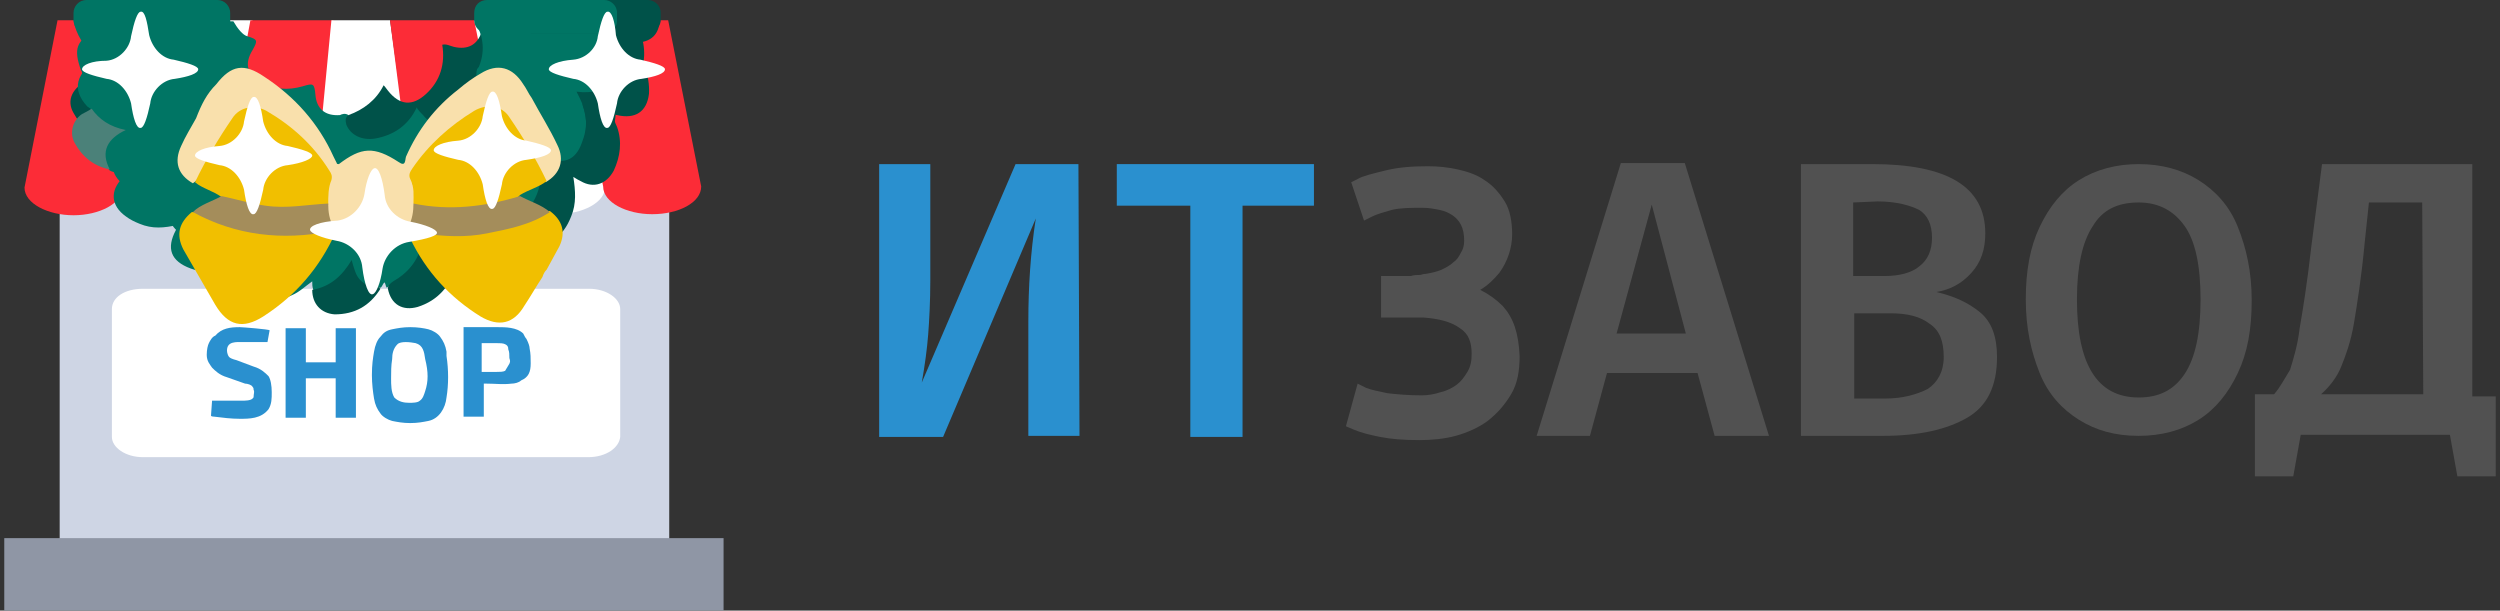 <?xml version="1.0" encoding="utf-8"?>
<!-- Generator: Adobe Illustrator 22.0.1, SVG Export Plug-In . SVG Version: 6.00 Build 0)  -->
<svg version="1.1" id="Слой_1" xmlns="http://www.w3.org/2000/svg" x="0px" y="0px"
	 viewBox="0 0 234.6 57.3" style="enable-background:new 0 0 234.6 57.3;" xml:space="preserve">
<rect x="0" y="0" width="234.6" height="57.3" fill="#333333" stroke="none"/>
<style type="text/css">
	.st0{fill:#515151;}
	.st1{fill:#2A90CF;}
	.st2{fill:#CED5E4;}
	.st3{fill:#8F96A5;}
	.st4{fill:#FFFFFF;}
	.st5{fill:#FC2C37;}
	.st6{fill:#007564;}
	.st7{fill:#005249;}
	.st8{fill:#4B8179;}
	.st9{fill:#F9E0AC;}
	.st10{fill:#F1BF00;}
	.st11{fill:#A48D5B;}

	.sparkles .st4{animation: glow 2.5s ease-in-out infinite;transform-origin: center center;transform-box: fill-box}

	@keyframes glow {
	  0%   { opacity: 1;transform: scale(1); }
	  50%  { opacity: 0.3;transform: scale(0.5); }
	  100% { opacity: 1;transform: scale(0.5); }
	}

	.st4:nth-of-type(1) { animation-delay: 0s; }
	.st4:nth-of-type(3) { animation-delay: 0.5s; }
	.st4:nth-of-type(5) { animation-delay: 1s; }
	.st4:nth-of-type(2) { animation-delay: 1.5s; }
	.st4:nth-of-type(4) { animation-delay: 2s; }
</style>
	<g>
	<g>
		<path class="st0" d="M141,28.7c-0.6-0.6-1.3-1.1-2.1-1.5c0.7-0.4,1.3-1,1.8-1.6c0.8-1.1,1.2-2.4,1.2-3.6s-0.2-2.3-0.7-3.1
			c-0.5-0.8-1.1-1.5-1.9-2c-0.7-0.5-1.6-0.8-2.5-1c-0.9-0.2-1.8-0.3-2.8-0.3c-1.5,0-2.8,0.1-4,0.4s-2.1,0.5-2.6,0.8l-0.6,0.3
			l1.2,3.6l0.8-0.4c0.4-0.2,1.1-0.4,1.8-0.6c0.8-0.2,1.8-0.2,2.9-0.2c0.6,0,1.1,0.1,1.6,0.2c0.5,0.1,0.9,0.3,1.2,0.5
			c0.3,0.2,0.6,0.5,0.8,0.9c0.2,0.4,0.3,0.9,0.3,1.5c0,0.4-0.1,0.8-0.3,1.1c-0.2,0.4-0.4,0.7-0.7,0.9c-0.3,0.3-0.7,0.5-1.1,0.7
			c-0.5,0.2-0.9,0.3-1.5,0.4c-0.1,0-0.2,0-0.5,0.1c-0.3,0-0.6,0-0.9,0.1c-0.3,0-0.6,0-0.8,0h-2v3.9h2.6c0.2,0,0.5,0,0.7,0
			c0.2,0,0.5,0,0.7,0c1.4,0.1,2.6,0.4,3.4,1c0.8,0.5,1.1,1.3,1.1,2.4c0,0.7-0.1,1.2-0.4,1.7c-0.3,0.5-0.6,0.9-1,1.2s-1,0.6-1.5,0.7
			c-0.6,0.2-1.2,0.3-1.8,0.3c-1.3,0-2.3-0.1-3.2-0.2c-0.9-0.2-1.5-0.3-2-0.5l-0.8-0.4l-1.1,4l0.7,0.3c0.7,0.3,1.5,0.5,2.5,0.7
			s2.2,0.3,3.7,0.3c1.1,0,2.3-0.1,3.4-0.4c1.1-0.3,2.2-0.8,3-1.4c0.9-0.7,1.6-1.5,2.2-2.5c0.6-1,0.8-2.2,0.8-3.6
			C142.5,31.2,142,29.8,141,28.7z"/>
		<path class="st0" d="M160.9,40.9l-1.6-5.9h-8.5l-1.6,5.9h-5l7.9-25.6h6l7.9,25.6H160.9z M151.7,31.3h6.5L155,19.2L151.7,31.3z"/>
		<path class="st0" d="M185.8,29.3c1.1,0.9,1.6,2.3,1.6,4.2c0,2.7-0.9,4.6-2.8,5.7c-1.9,1.1-4.5,1.7-7.9,1.7H169V15.4h6.7
			c7,0,10.6,2.1,10.6,6.5c0,1.5-0.4,2.7-1.3,3.7c-0.9,1-2,1.6-3.3,1.8C183.4,27.8,184.7,28.4,185.8,29.3z M173.9,19v6.9h3
			c1.3,0,2.5-0.3,3.2-0.9c0.8-0.6,1.2-1.5,1.2-2.7s-0.4-2.1-1.2-2.6c-0.8-0.4-2.1-0.8-3.9-0.8L173.9,19L173.9,19z M180.9,36.5
			c0.9-0.6,1.5-1.6,1.5-3c0-1.5-0.4-2.5-1.3-3.1c-0.9-0.7-2.1-1-3.7-1H174v8h2.9C178.6,37.4,179.9,37,180.9,36.5z"/>
		<path class="st0" d="M206.3,16.9c1.6,1,2.9,2.4,3.7,4.4c0.8,2,1.3,4.2,1.3,6.9s-0.4,4.9-1.3,6.8c-0.9,1.9-2.1,3.4-3.7,4.4
			c-1.6,1-3.5,1.5-5.6,1.5c-2.2,0-4-0.5-5.6-1.5c-1.6-1-2.9-2.4-3.7-4.4c-0.8-2-1.3-4.2-1.3-6.9s0.4-4.9,1.3-6.8
			c0.9-1.9,2.1-3.4,3.7-4.4c1.6-1,3.5-1.5,5.6-1.5C202.8,15.4,204.7,15.9,206.3,16.9z M196.4,21.2c-1,1.5-1.5,3.8-1.5,6.9
			c0,6.1,1.9,9.2,5.8,9.2c1.9,0,3.3-0.7,4.3-2.2s1.5-3.8,1.5-7s-0.5-5.5-1.5-6.9c-1-1.4-2.4-2.2-4.3-2.2
			C198.7,19,197.3,19.7,196.4,21.2z"/>
		<path class="st0" d="M234.2,37v7.7h-3.6l-0.7-3.9h-14l-0.7,3.9h-3.6V37h1.8c0.6-0.7,1-1.5,1.5-2.3c0.3-1,0.7-2.2,0.9-3.9
			c0.3-1.7,0.7-4.2,1.1-7.7l1-7.7H232v21.8h2.2V37z M227.3,19h-5l-0.4,3.8c-0.3,3.2-0.7,5.7-1,7.5c-0.3,1.8-0.8,3.1-1.2,4.1
			c-0.4,1-1.1,1.9-1.9,2.6h9.6L227.3,19L227.3,19z"/>
		<path class="st1" d="M101.3,40.9h-4.8V30.1c0-3.1,0.2-6.4,0.7-9.6L88.5,41h-6V15.4h4.8v10.9c0,2-0.1,3.8-0.2,5.1
			c-0.1,1.3-0.3,2.8-0.6,4.5l8.8-20.5h5.9L101.3,40.9L101.3,40.9L101.3,40.9z"/>
		<path class="st1" d="M123.3,15.4v3.9h-6.7V41h-4.9V19.3h-6.9v-3.9H123.3z"/>
	</g>
		<g>
		<g>
			<rect x="5.6" y="9.3" class="st2" width="57.2" height="42.2"/>
			<polyline class="st3" points="0.4,57.3 0.4,50.5 67.9,50.5 67.9,57.3 			"/>
			<g>
				<g>
					<path class="st4" d="M55.2,42.9H13.4c-1.6,0-2.9-0.9-2.9-1.9V29c0-1.1,1.2-1.9,2.9-1.9h41.9c1.6,0,2.9,0.9,2.9,1.9v12
						C58.1,42,56.9,42.9,55.2,42.9z"/>
				</g>
				<g>
					<path class="st1" d="M22.5,30.7c0.2,0,2.8,0.2,2.8,0.3l-0.2,1.1c-0.3,0-0.8,0-1.2,0c-0.3,0-0.8,0-1.1,0c-0.6,0-1.5-0.1-1.5,0.8
						c0,0.2,0.1,0.5,0.2,0.6s0.3,0.2,0.7,0.3l1.6,0.6c0.7,0.2,1.1,0.6,1.4,0.9c0.2,0.3,0.3,0.9,0.3,1.5c0,0.6,0,1.1-0.3,1.6
						c-0.7,0.9-1.8,0.9-2.7,0.9c-0.8,0-1.6-0.1-2.4-0.2c0,0-0.3,0-0.3-0.1l0.1-1.4c0.5,0,0.9,0,1.2,0s0.7,0,0.9,0s0.5,0,0.7,0
						c0.3,0,0.8,0,1-0.2c0.1-0.1,0.1-0.1,0.1-0.2c0-0.2,0.1-0.5,0-0.6c0-0.1,0-0.2-0.1-0.3c-0.1-0.2-0.5-0.3-0.7-0.3l-1.7-0.6
						c-0.7-0.2-1.1-0.6-1.4-0.9c-0.2-0.3-0.5-0.6-0.5-1.2c0-0.5,0.1-0.9,0.2-1.1s0.3-0.6,0.6-0.7C20.8,30.8,21.6,30.7,22.5,30.7z"/>
					<polygon class="st1" points="31.5,30.8 31.5,34 28.7,34 28.7,30.8 26.8,30.8 26.8,39.2 28.7,39.2 28.7,35.5 31.5,35.5
						31.5,39.2 33.4,39.2 33.4,30.8 					"/>
					<path class="st1" d="M41.9,33c-0.1-0.6-0.3-1-0.6-1.4c-0.2-0.3-0.7-0.6-1.1-0.7s-1-0.2-1.7-0.2s-1.2,0.1-1.7,0.2
						s-0.8,0.3-1.1,0.7c-0.3,0.3-0.5,0.8-0.6,1.4c-0.1,0.6-0.2,1.2-0.2,2.2c0,0.8,0.1,1.6,0.2,2.2c0.1,0.6,0.3,1,0.6,1.4
						c0.2,0.3,0.7,0.6,1.1,0.7c0.5,0.1,1,0.2,1.7,0.2s1.2-0.1,1.7-0.2c1-0.2,1.6-1.2,1.7-2.2c0.2-1.2,0.2-2.6,0-3.9
						C41.9,33.1,41.9,33.1,41.9,33z M39.9,36.7c-0.1,0.3-0.2,0.7-0.5,0.9c-0.2,0.2-0.7,0.2-1,0.2c-0.5,0-1-0.1-1.4-0.5
						c-0.3-0.5-0.3-1.2-0.3-1.8c0-0.6,0-1.2,0.1-1.8c0-0.5,0.1-1,0.5-1.4c0.3-0.3,1.2-0.2,1.7-0.1c0.7,0.2,0.8,0.8,0.9,1.5
						C40.2,34.9,40.2,35.8,39.9,36.7C39.9,36.6,39.9,36.6,39.9,36.7z"/>
					<path class="st1" d="M49.4,31.8c-0.1-0.1-0.2-0.3-0.3-0.5c-0.6-0.6-1.7-0.6-2.4-0.6c-0.8,0-1.5,0-2.3,0c-0.3,0-0.9,0-0.9,0v8.4
						h1.9c0-0.5,0-0.8,0-1.2c0-0.3,0-0.7,0-1c0-0.1,0-0.9,0-0.9s0.2,0,0.3,0c0.8,0,1.5,0.1,2.3,0c0.3,0,0.7-0.1,0.9-0.3
						c0.7-0.3,0.9-0.8,0.9-1.6c0-0.5,0-0.9-0.1-1.4C49.7,32.5,49.6,32.2,49.4,31.8z M47.7,34.3c-0.1,0.2-0.2,0.3-0.3,0.5
						c-0.2,0.1-0.5,0.1-0.8,0.1c-0.5,0-0.9,0-1.4,0v-2.7c0.5,0,0.8,0,1.4,0c0.3,0,0.6,0,0.8,0.1s0.3,0.2,0.3,0.5
						c0.1,0.2,0.1,0.5,0.1,0.8C47.9,33.9,47.9,34,47.7,34.3z"/>
				</g>
			</g>
			<g>
				<g>
					<path class="st5" d="M5.4,1.9L2.3,17.6c0,1.5,2.2,2.6,4.6,2.6s4.6-1.1,4.6-2.6L14.6,2C14.8,1.9,5.4,1.9,5.4,1.9z"/>
				</g>
				<g>
					<path class="st4" d="M14.5,1.9l-3.1,15.6c0,1.5,2.2,2.6,4.6,2.6s4.6-1.1,4.6-2.6l3.1-15.6C23.8,1.9,14.5,1.9,14.5,1.9z"/>
				</g>
				<g>
					<path class="st5" d="M23.5,1.9l-2.9,15.6c0,1.5,2.2,2.6,4.6,2.6c2.5,0,4.6-1.1,4.6-2.6l1.5-15.6C31.3,1.9,23.5,1.9,23.5,1.9z"
					/>
				</g>
				<g>
					<path class="st4" d="M31.1,1.9l-1.5,15.6c0,1.5,2.2,2.6,4.6,2.6s4.6-1.1,4.6-2.6L36.6,1.9H31.1z"/>
				</g>
				<g>
					<path class="st5" d="M36.6,1.9l2,15.6c0,1.5,2.2,2.6,4.6,2.6c2.5,0,4.6-1.1,4.6-2.6L44.7,1.9H36.6z"/>
				</g>
				<g>
					<path class="st4" d="M44.5,1.9l3.1,15.6c0,1.5,2.2,2.6,4.6,2.6c2.5,0,4.6-1.1,4.6-2.6L53.6,1.9H44.5z"/>
				</g>
				<g>
					<path class="st5" d="M53.5,1.9l3.1,15.6c0,1.5,2.2,2.6,4.6,2.6c2.5,0,4.6-1.1,4.6-2.6L62.7,1.9H53.5z"/>
				</g>
			</g>
			<g>
				<g>
					<path class="st6" d="M47.9,1.8c0.4,1,0.6,2,0.2,3.2c-0.4,1.1-1.2,1.5-2.3,1.3c-1.1-0.2-1.2-0.2-1.2,1C44.4,8.6,44,9.8,43,10.7
						c-1.1,1.1-2.2,1.1-3.2-0.1c-0.6-0.7-0.7-0.7-1.3,0.1c-0.8,1.1-1.8,1.7-3.1,2c-1.7,0.4-2.6-0.3-2.7-1.9c-0.3-0.2-0.6-0.1-0.8,0
						c-1.4,0.1-2.2-0.6-2.3-1.9c-0.1-1.1-0.2-1.1-1.2-0.8c-1.4,0.4-2.7,0.3-3.9-0.4c-1.3-0.7-1.6-1.7-0.8-3c0.5-0.9,0.5-1-0.5-1.3
						c-0.4-0.1-0.9-0.7-1.3-1.4h-6.9H8.3c0.1,0.1,0.2,0.2,0.3,0.3c0.2,0.2,0.5,0.2,0.5,0.5c-2,1-2.2,1.8-1.5,3.8
						C7.7,6.7,7.7,6.8,7.7,7c0.1,0.3,0.7-0.1,0.6,0.5C9,8.5,10,9,11,9.5c-1.7,1.1-2,2.5-0.8,3.6c0.5,0.3,1,0.1,1.6,0.3
						c-0.2,0.2-0.3,0.3-0.4,0.4c-1.2,1.2-1.1,2.6,0.3,3.6c0.4,0.3,0.9,0.5,1.4,0.7c1.1,0.5,2.3,0.4,3.5,0.1
						c-0.1,0.2-0.1,0.3-0.2,0.5c-0.9,1.7-0.5,2.9,1.4,3.6c1.7,0.6,3.2,0.3,4.8-0.6c-0.1,0.3-0.1,0.5-0.2,0.8
						c-0.4,1.5,0.3,2.6,1.8,2.8c1.1,0.2,2.1,0.1,3.1-0.4c0.7-0.3,1.2-0.8,1.9-1.3c0,0.3,0,0.5,0.1,0.8c0.4,0.3,0.8,0.1,1.2-0.1
						c1.1-0.5,1.9-1.2,2.4-2.2c0.2,0.8,0.5,1.6,1.3,2c0.6,0.3,1.1,0.5,1.6-0.1c0.1-0.1,0.2-0.1,0.3-0.2c0.7,0.4,1.1-0.1,1.5-0.5
						c0.9-0.7,1.6-1.6,2-2.8c1.2,1.6,2.3,1.9,3.7,1c0.7-0.4,1.2-1,1.6-1.8c0.4-0.8,0.7-1.6,0.8-2.5c0.3,0,0.3,0.1,0.5,0.2
						c1.2,0.8,2.4,0.7,3.4-0.4c0.8-0.9,1.3-2,1.3-3.2c0-0.5,0-1,0-1.5c2.3,0.7,3.4,0,4-2.3c0.3-1.3,0.1-2.5-0.5-3.8
						c2.4,0.2,3.5-0.9,3.4-3.3c0-0.4-0.1-0.7-0.2-1H47.9z"/>
					<path class="st7" d="M57.4,1.8c0.8,2.7-0.5,4.3-3.4,3.9c0.2,0.5,0.4,1,0.6,1.5c0.2,0.5,0.3,1.1,0.2,1.7c-0.1,1.5-0.8,3-2,3.3
						c-0.9,0.2-1.5-0.3-2.2-0.6c0,0.1-0.1,0.2-0.1,0.3c0.4,1.5,0.1,2.9-0.7,4.3c-0.9,1.5-2.4,1.7-3.7,0.6c-0.2-0.1-0.3-0.4-0.6-0.3
						c-0.2,0.1-0.1,0.4-0.1,0.6c-0.1,1.9-1,3.3-2.7,4.2c-1,0.5-2.1,0.1-2.7-0.9c-0.1-0.2-0.2-0.6-0.5-0.6c-0.6,1.7-1.5,3.2-3.4,3.7
						c0.3,2.3,1.8,3,3.8,1.9c1.4-0.8,2.3-2,2.7-3.6c0.3,0.1,0.3,0.3,0.4,0.5c0.9,1.4,2.1,1.6,3.4,0.7c0.8-0.6,1.4-1.3,1.8-2.3
						c0.3-0.7,0.3-1.5,0.4-2.3c2.1,1.7,3.6,1.4,4.6-1c0.6-1.3,0.6-2.5,0.2-3.9c0.3,0.1,0.5,0.2,0.6,0.3c1.4,0.8,2.7,0.3,3.3-1.1
						c0.4-1,0.6-2,0.4-3c-0.1-0.7-0.4-1.3-0.8-2c0.2,0,0.4,0.1,0.5,0.1c1.7,0.4,2.8-0.3,3-2c0.2-1.6-0.2-2.9-1.2-4.1H57.4z"/>
					<path class="st7" d="M29.2,24.3c1.7-0.3,2.8-1.3,3.6-2.7c0.4,0.7,0.4,1.5,1,1.9c0.6,0.4,1.2,0.7,1.9,0.3
						c-0.8,1.8-3.1,3-4.9,2.7C29.9,26.3,29.2,25.4,29.2,24.3z"/>
					<path class="st7" d="M45.4,1.8c0,0.4-0.1,0.8-0.2,1.2c-0.4,1.2-1.3,1.7-2.6,1.4c-0.4-0.1-0.7-0.3-1.1-0.2
						C41.8,6,41.3,7.6,40,8.8c-1.3,1.2-2.5,1.1-3.6-0.3C36.3,8.4,36.2,8.2,36,8c-0.7,1.4-1.9,2.3-3.3,2.8c-0.3,0.2-0.3,0.5-0.2,0.9
						c0.4,1,1.5,1.5,2.7,1.3c1.7-0.3,3.1-1.2,3.9-2.9c0.2,0.3,0.4,0.5,0.6,0.7c0.8,1,1.8,1.2,2.9,0.5c1.5-1,2.1-2.5,2.1-4.2
						c0-0.7,0.1-1,0.9-0.7c1.3,0.4,2.3-0.2,2.7-1.5c0.4-1.1,0.2-2.2-0.2-3.2H45.4z"/>
					<path class="st7" d="M8.3,7.5c0.7,0.1,1,0.9,1.6,1.2c0.5,0.2,1,0.5,1.8,0.7c-1.6,0.9-2.5,2-1.5,3.7c-1.5-0.3-2.6-1.2-3.3-2.5
						C6.2,9.4,6.8,8.2,8.3,7.5z"/>
					<path class="st6" d="M47.2,16.4l-25.9-3.1c-0.4-0.2-0.8-0.4-1.2-0.6c-1.1-0.8-1.3-1.4-0.7-2.7c0.3-0.7,0.9-1.2,0.9-2
						c-0.5-1.1-0.3-2.1,0.4-3.1c0-0.4-0.2-0.7-0.6-0.8c-1.4-0.3-2.3-1.1-3-2.2H6.9C6.9,2,7,2.2,7,2.4c0.4,1.3,1.2,2.4,2.3,3.1
						C7.1,6.8,6.7,8.4,8.2,10l0.3,0.2c-0.1,0.4,0.2,0.6,0.5,0.9c0.6,0.6,1.3,0.9,2.1,1.3c-1.6,1.1-1.9,2.5-0.8,3.6
						c0.5,0.3,1.1,0.1,1.6,0.3c-0.2,0.2-0.3,0.3-0.4,0.4c-1.2,1.2-1.1,2.6,0.3,3.6c0.4,0.3,0.8,0.5,1.3,0.7c1.2,0.5,2.3,0.4,3.6,0.1
						c-0.1,0.2-0.1,0.3-0.2,0.5c-0.9,1.7-0.5,2.9,1.4,3.6c1.7,0.6,3.2,0.3,4.7-0.6c0.1,0.3,0,0.5-0.1,0.7c-0.4,1.5,0.3,2.6,1.8,2.8
						c1.1,0.2,2.1,0.1,3.1-0.4c0.7-0.3,1.2-0.8,1.9-1.3c0,0.3,0,0.5,0.1,0.8c0.4,0.3,0.7,0.1,1-0.1c1.1-0.4,1.9-1.2,2.5-2.2
						c0.7,1.8,1.3,2.2,2.8,2.1c0.2-0.1,0.2-0.4,0.4-0.5c0.1,0.2,0.1,0.4,0.2,0.5c1.4-1,2.8-2,3.3-3.8c1.2,1.8,2.6,1.8,3.8,1
						c0.7-0.5,1.3-1.1,1.7-1.9C45.5,21.5,47.6,17.3,47.2,16.4z"/>
					<path class="st6" d="M56.4,2.3c0.5-0.1,1-0.3,1.4-0.4H44.5c0.9,1.5,1.1,3,0.3,4.7c-0.1,0.4,0.2,0.7,0.3,1
						c0.4,0.8,0.9,1.6,1.3,2.4c0.6,1.2,0.5,1.9-0.7,2.7c-0.3,0.2-0.6,0.3-0.9,0.5c-0.4,0.2-0.9,0.2-1,0.7c0.1,0.3,0.4,0.4,0.6,0.5
						c0.5,0.3,1,0.5,1.5,0.8c0.9,0.8,1,1.4,0.5,2.5c-0.3,0.6-0.8,1-0.7,1.8c1,1.6,2.7,1.7,3.9,0.3c0.8-1,1.4-2.2,1.3-3.5
						c0-0.4-0.1-0.8,0-1.2c0.3,0,0.4,0.1,0.6,0.2c1,0.4,2.2,0,2.7-0.9c0.8-1.3,1-2.7,0.6-4.1c-0.1-0.4-0.3-0.8-0.4-1.2
						c2.1,0.3,3.1-0.5,3.4-2.5c0.1-0.8,0-1.6-0.3-2.4C57.3,3.4,56.9,2.8,56.4,2.3z"/>
					<path class="st7" d="M59.6,4c1.5,0,2.3-0.8,2.3-2.2h-4.8c-0.2,0-0.3,0.1-0.5,0.1c-0.2,0-0.5-0.1-0.8,0.1
						c0.7,0.6,1.2,1.4,1.6,2.3c1.1,2.9-0.3,4.7-3.3,4.3c0.1,0.2,0.2,0.4,0.3,0.6c0.7,1.4,0.8,2.7,0.2,4.2c-0.6,1.7-1.8,2.1-3.4,1.3
						c-0.1-0.1-0.3-0.2-0.5-0.1c-0.2,0.1-0.1,0.3,0,0.5c0.2,1.5,0,2.9-0.9,4.2c-1.2,1.7-2.7,1.7-3.9,0.1c-0.3,0.1-0.4,0.3-0.3,0.6
						c-0.1,2-1,3.5-2.8,4.4c-1,0.5-2,0.1-2.6-0.9c-0.1-0.2-0.2-0.6-0.6-0.6c-0.4,1.6-1.3,2.7-2.7,3.5c-0.3,0.2-0.5,0.4-0.5,0.7
						c0.3,1.5,1.4,2.1,2.8,1.7c1.9-0.6,3.1-2,3.6-3.9c0.3,0.1,0.3,0.4,0.5,0.6c0.8,1.2,2,1.5,3.2,0.7c0.6-0.4,1-0.8,1.4-1.4
						c0.7-1,0.9-2.1,0.9-3.3c0.2,0.2,0.4,0.3,0.5,0.4c1.3,1.2,2.5,1.1,3.6-0.3c0.3-0.4,0.5-0.8,0.7-1.3c0.5-1.2,0.4-2.4,0.2-3.7
						c0.3,0.2,0.5,0.3,0.7,0.4c1.2,0.7,2.4,0.3,3.1-1c0.6-1.3,0.8-2.7,0.3-4.1c-0.2-0.4-0.3-0.8-0.5-1.2c0.2,0,0.4,0.1,0.5,0.1
						c1.7,0.4,2.8-0.3,3-2C61,7,60.3,5.4,58.9,4C59.2,4,59.4,4,59.6,4z"/>
					<path class="st8" d="M8.6,10.2c0.7,1,1.7,1.7,3.2,2c-1.7,0.8-2.4,2-1.5,3.7c-1.5-0.3-2.6-1.2-3.3-2.5c-0.5-0.9-0.2-2.1,0.7-2.7
						C7.9,10.6,8.3,10.4,8.6,10.2z"/>
					<path class="st7" d="M29.3,27.2c1.7-0.3,2.8-1.3,3.7-2.8c0.1,0.4,0.2,0.7,0.3,1c0.3,0.9,0.9,1.4,1.9,1.5c0.2,0,0.3,0,0.5,0.2
						c-1,1.6-2.4,2.4-4.3,2.4C30.1,29.4,29.3,28.5,29.3,27.2z"/>
					<path class="st6" d="M20.5,3.1H8.1c-0.7,0-1.2-0.6-1.2-1.2V1.2C6.9,0.6,7.4,0,8.1,0l12.3,0c0.7,0,1.2,0.6,1.2,1.2v0.6
						C21.7,2.5,21.1,3.1,20.5,3.1z"/>
					<path class="st7" d="M60.8,3.1h-11c-0.6,0-1.2-0.5-1.2-1.2V1.2c0-0.6,0.5-1.2,1.2-1.2l11,0c0.6,0,1.2,0.5,1.2,1.2v0.8
						C61.9,2.6,61.4,3.1,60.8,3.1z"/>
					<path class="st6" d="M56.7,3.1h-11c-0.6,0-1.2-0.5-1.2-1.2V1.2C44.5,0.5,45,0,45.7,0l11,0c0.6,0,1.2,0.5,1.2,1.2v0.8
						C57.9,2.6,57.3,3.1,56.7,3.1z"/>
				</g>
				<g>
					<g>
						<path class="st9" d="M20.3,7.9c1.4-1.8,2.6-2,4.5-0.7c2.9,1.9,5.1,4.4,6.5,7.5c0.1,0.2,0.2,0.4,0.3,0.6c0,0.1,0.1,0.1,0.2,0.1
							c2.1-1.6,3.3-1.7,5.6-0.2c0.7,0.5,0.6-0.2,0.7-0.5c1.1-2.5,2.7-4.6,4.9-6.3c0.7-0.6,1.4-1.1,2.1-1.5c1.6-1,3-0.6,4,1
							c0.3,0.4,0.5,0.9,0.8,1.3c0.8,1.5,1.7,2.9,2.4,4.4c0.7,1.4,0.3,2.7-1.1,3.5c-1.2-1.2-1.7-2.8-2.6-4.1c-0.3-0.5-0.5-1-0.9-1.4
							c-1-1.3-2-1.5-3.4-0.7c-2,1.1-3.5,2.8-5,4.5c-0.5,0.6-0.8,1.3-0.5,2.1c0.2,0.6,0.1,1.2,0.1,1.7c0,0.8-0.1,1.5-0.5,2.1
							c-0.1,0.2-0.3,0.4-0.5,0.5c-2.1,2.2-4.4,2.2-6.6,0c-0.2-0.1-0.4-0.3-0.5-0.5c-0.4-0.7-0.5-1.4-0.5-2.1c0-0.7,0-1.5,0.2-2.2
							c0.1-0.4,0-0.8-0.2-1.1c-1.5-2.2-3.4-4-5.7-5.2c-1.2-0.6-2.2-0.3-3,0.9c-0.9,1.3-1.6,2.7-2.4,4.1c-0.3,0.5-0.5,1.1-1.1,1.5
							c-1.4-0.8-1.8-2-1.1-3.5c0.4-0.9,0.9-1.7,1.4-2.6C18.9,9.8,19.4,8.8,20.3,7.9z"/>
						<path class="st10" d="M31.3,21.3c0.2,0.1,0.2,0.3,0.2,0.5c-1.5,3.3-3.7,5.9-6.8,7.9c-1.9,1.2-3.3,0.9-4.5-1.1
							c-1-1.7-2-3.5-3-5.2c-0.7-1.4-0.4-2.5,0.8-3.5c0.3,0,0.6,0,1,0.2C23,21.8,27.1,22.2,31.3,21.3z"/>
						<path class="st10" d="M38.1,21.7c0-0.2,0.1-0.4,0.2-0.5c4.2,1,8.2,0.5,12.2-1.2c0.3-0.1,0.7-0.2,1.1-0.2
							c1.2,0.9,1.5,2,0.9,3.3c-0.4,0.7-0.8,1.5-1.2,2.2c-0.2,0.2-0.3,0.4-0.4,0.7c-0.6,0.9-1.1,1.8-1.7,2.7c-1,1.7-2.4,2-4.1,1
							c-2.9-1.8-5.1-4.2-6.6-7.3C38.4,22.3,38.2,22,38.1,21.7z"/>
						<path class="st10" d="M18.3,17.1c1-2.1,2.2-4.1,3.5-6c0.7-1.1,2.1-1.3,3.2-0.7c2.4,1.4,4.4,3.2,5.9,5.6
							c0.2,0.3,0.3,0.5,0.2,0.9c-0.3,0.7-0.3,1.5-0.3,2.3c-1.2,0.8-2.6,0.7-3.9,0.7c-1.7,0-3.3-0.3-5-0.8c-0.4-0.1-0.9-0.2-1.1-0.6
							C20,17.9,19,17.7,18.3,17.1z"/>
						<path class="st10" d="M38.8,19.1c0-0.8,0.1-1.5-0.3-2.3c-0.2-0.4,0-0.7,0.2-1c1.5-2.2,3.5-4,5.8-5.4c1.2-0.7,2.6-0.5,3.3,0.6
							c1.3,1.9,2.5,3.9,3.5,6c-0.8,0.6-1.7,0.8-2.5,1.3c-0.3,0.4-0.8,0.5-1.2,0.7c-2.5,0.7-5.1,1-7.7,0.5
							C39.4,19.5,39.1,19.4,38.8,19.1z"/>
						<path class="st11" d="M38.8,19.1c3.4,0.7,6.7,0.3,10-0.7c0.9,0.5,2,0.8,2.8,1.5c-1.8,1.2-3.9,1.6-5.9,2c-2,0.4-4,0.3-6.1,0
							c-0.4-0.1-1.1,0.1-1.3-0.6C38.7,20.6,38.8,19.8,38.8,19.1z"/>
						<path class="st11" d="M20.8,18.4c1.4,0.3,2.7,0.7,4.1,0.9c2,0.3,3.9-0.1,5.9-0.2c0,0.8,0.1,1.5,0.5,2.2c0,0.2-0.1,0.4-0.3,0.4
							c-4.5,0.9-8.9,0.4-12.9-1.8C18.8,19.2,19.9,18.9,20.8,18.4z"/>
					</g>
				</g>
			</g>
		</g>
			<g class="sparkles">
			<path class="st4" d="M51.7,14.1c0-0.3-1-0.6-2.3-0.9c-1.1-0.1-2-1.1-2.3-2.3c-0.2-1.4-0.5-2.4-0.9-2.3c-0.3,0-0.6,0.9-0.9,2.3
				c-0.1,1.1-1.1,2.2-2.3,2.3c-1.4,0.1-2.3,0.5-2.3,0.9c0,0.3,1,0.6,2.3,0.9c1.1,0.1,2,1.1,2.3,2.3c0.2,1.4,0.5,2.4,0.9,2.3
				c0.3,0,0.6-0.9,0.9-2.3c0.1-1.1,1.1-2.2,2.3-2.3C50.8,14.8,51.7,14.5,51.7,14.1z"/>
				<path class="st4" d="M62.4,6.5c0-0.3-1-0.6-2.3-0.9c-1.1-0.1-2-1.1-2.3-2.3C57.7,2,57.4,1,57,1.1c-0.3,0-0.6,0.9-0.9,2.3
				C56,4.5,55,5.5,53.8,5.6c-1.4,0.1-2.3,0.5-2.3,0.9c0,0.3,1,0.6,2.3,0.9c1.1,0.1,2,1.1,2.3,2.3c0.2,1.4,0.5,2.4,0.9,2.3
				c0.3,0,0.6-0.9,0.9-2.3C58,8.6,59,7.5,60.2,7.4C61.5,7.2,62.4,6.9,62.4,6.5z"/>
				<path class="st4" d="M18.6,6.5c0-0.3-1-0.6-2.3-0.9c-1.1-0.1-2-1.1-2.3-2.3C13.8,2,13.6,1,13.2,1.1c-0.3,0-0.6,0.9-0.9,2.3
				c-0.1,1.1-1.1,2.2-2.3,2.3C8.6,5.7,7.7,6.1,7.7,6.5c0,0.3,1,0.6,2.3,0.9c1.1,0.1,2,1.1,2.3,2.3c0.2,1.4,0.5,2.4,0.9,2.3
				c0.3,0,0.6-0.9,0.9-2.3c0.1-1.1,1.1-2.2,2.3-2.3C17.7,7.2,18.6,6.9,18.6,6.5z"/>
				<path class="st4" d="M29.3,14.6c0-0.3-1-0.6-2.3-0.9c-1.1-0.1-2-1.1-2.3-2.3c-0.2-1.4-0.5-2.4-0.9-2.3c-0.3,0-0.6,0.9-0.9,2.3
				c-0.1,1.1-1.1,2.2-2.3,2.3c-1.4,0.1-2.3,0.5-2.3,0.9c0,0.3,1,0.6,2.3,0.9c1.1,0.1,2,1.1,2.3,2.3c0.2,1.4,0.5,2.4,0.9,2.3
				c0.3,0,0.6-0.9,0.9-2.3c0.1-1.1,1.1-2.2,2.3-2.3C28.4,15.3,29.3,14.9,29.3,14.6z"/>
				<path class="st4" d="M41,21.8c-0.1-0.3-1-0.7-2.5-1c-1.2-0.2-2.3-1.2-2.4-2.5c-0.2-1.6-0.6-2.7-1-2.5c-0.3,0.1-0.7,1-0.9,2.4
				c-0.2,1.2-1.2,2.3-2.5,2.5c-1.7,0.1-2.7,0.5-2.6,0.9c0.1,0.3,1,0.7,2.5,1c1.2,0.2,2.3,1.2,2.4,2.5c0.2,1.6,0.6,2.7,1,2.5
				c0.3-0.1,0.7-1,0.9-2.4c0.2-1.2,1.2-2.3,2.5-2.5C40.2,22.4,41.1,22.1,41,21.8z"/>
		</g>
	</g>
</g>
</svg>
